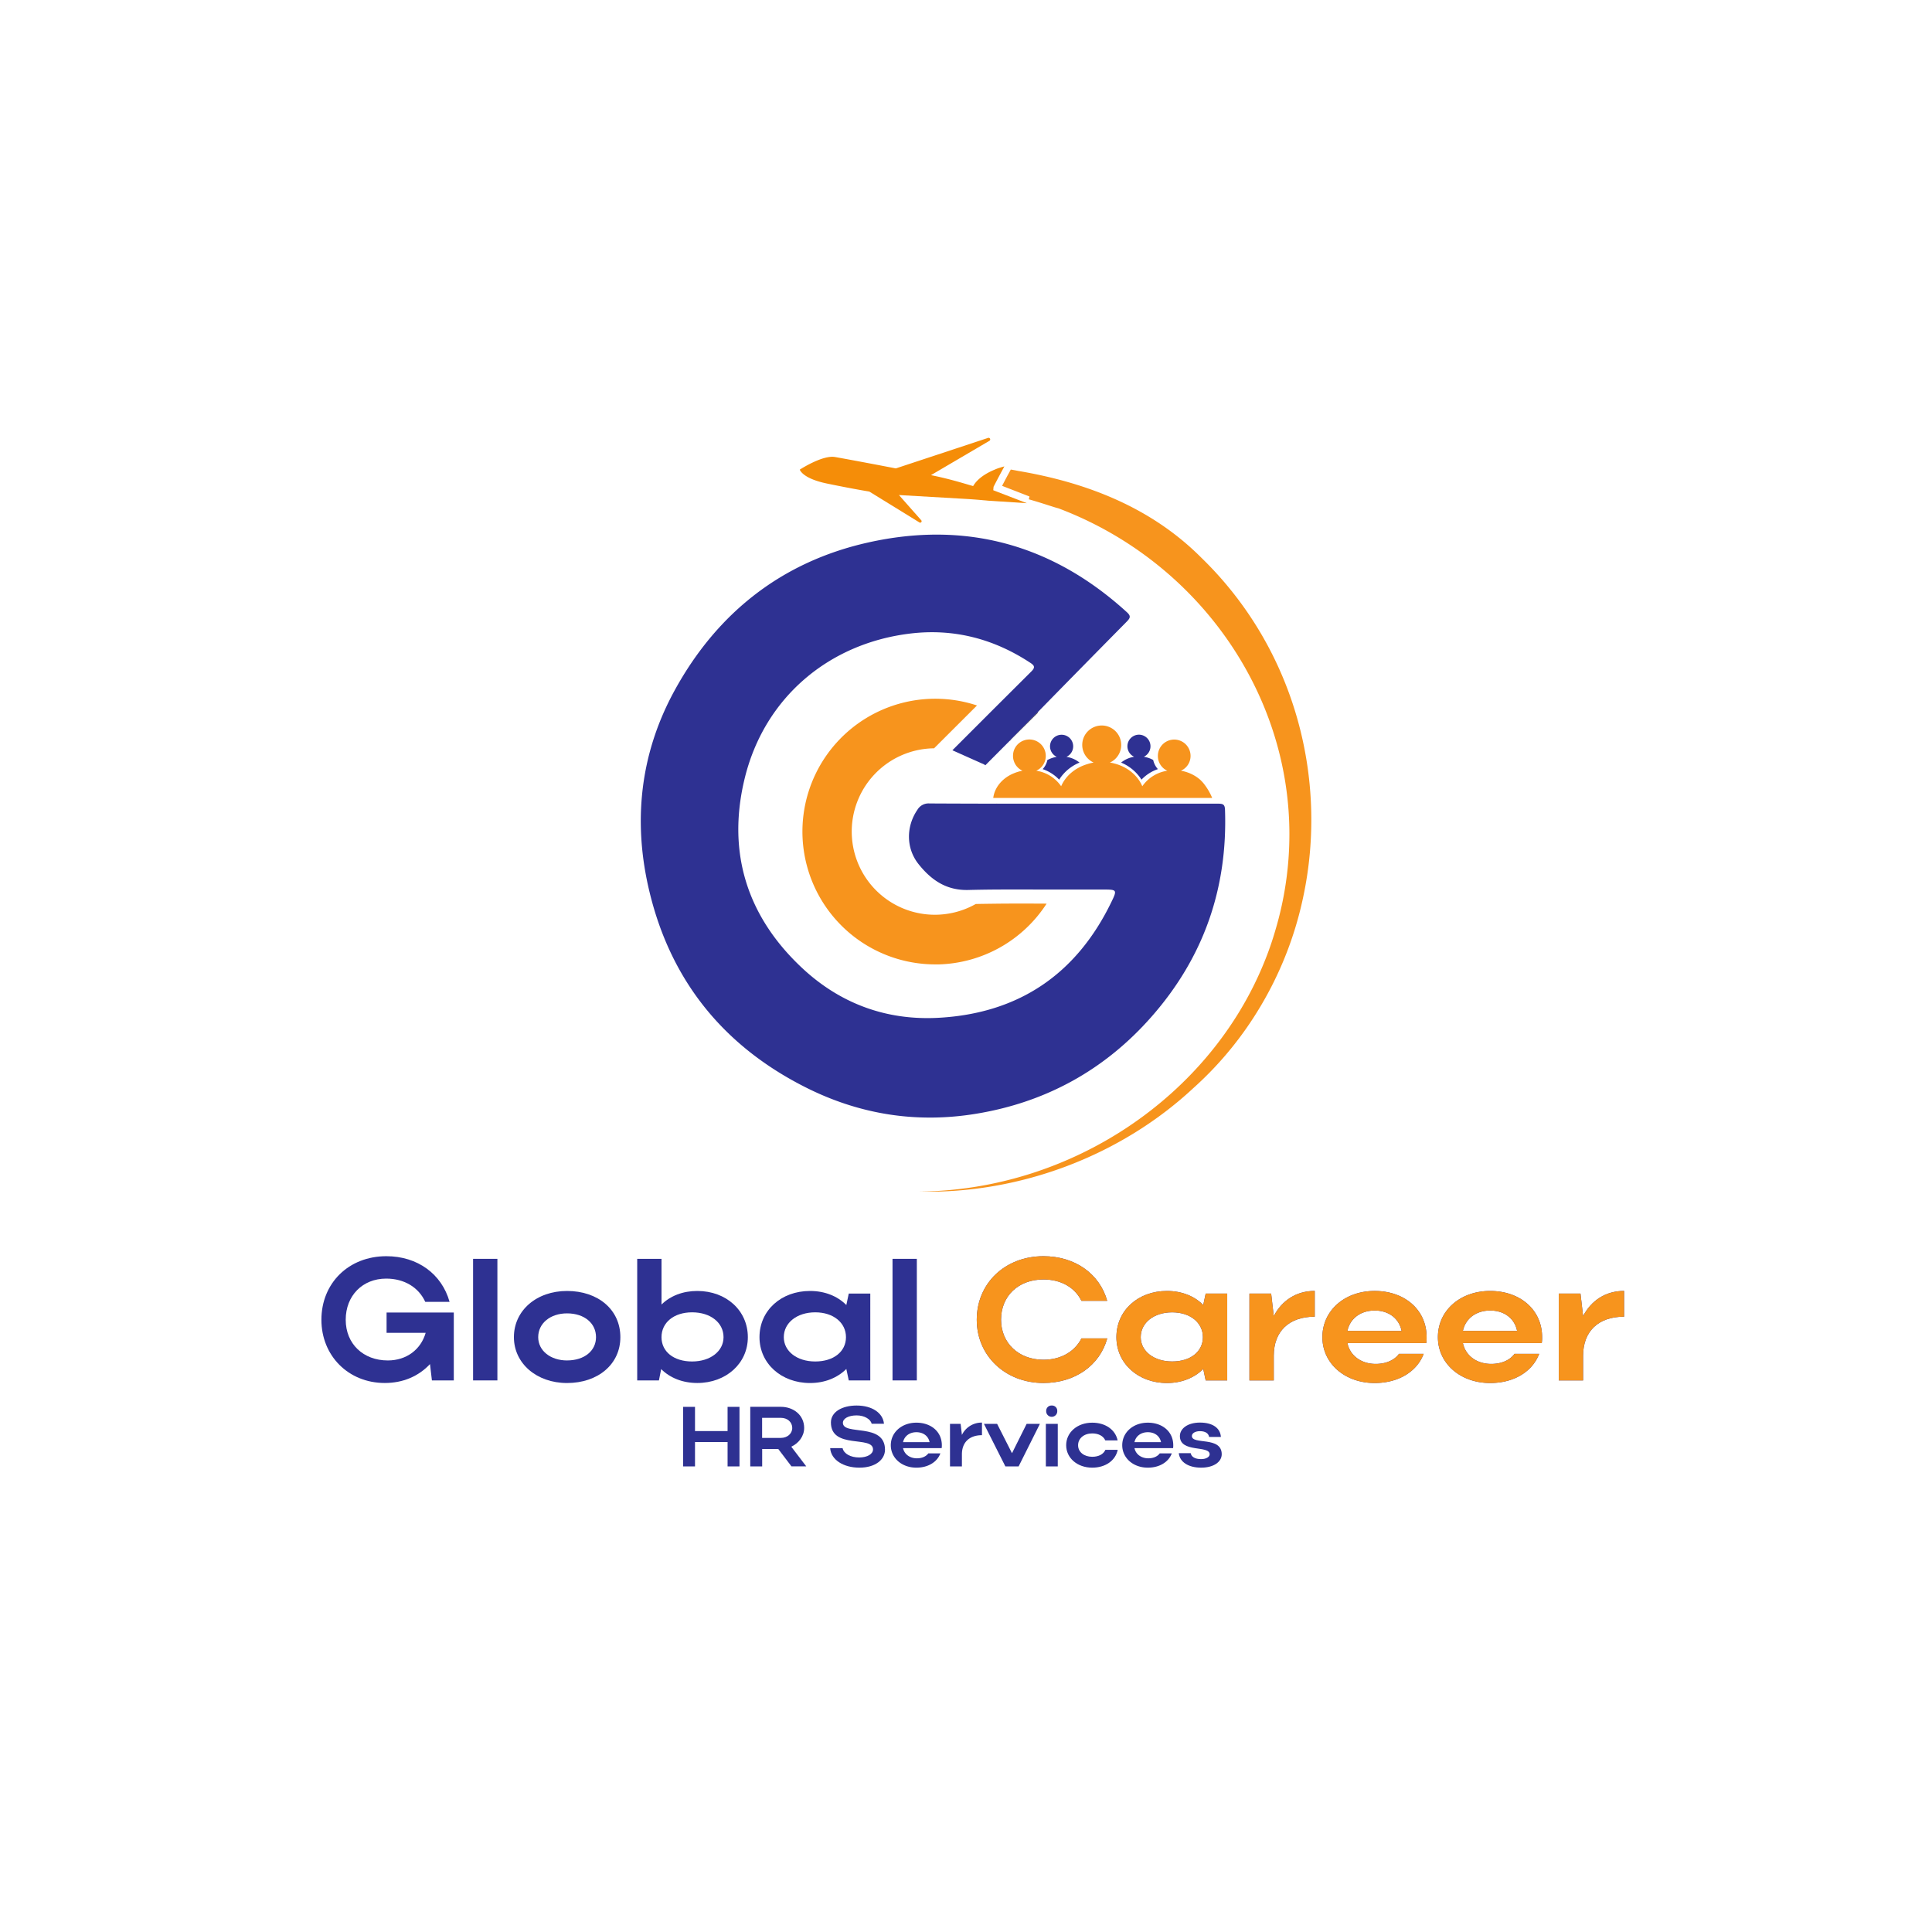 <svg xmlns="http://www.w3.org/2000/svg" id="Layer_1" data-name="Layer 1" viewBox="0 0 1200 1200"><defs><style>.cls-1{fill:#f7941d;}.cls-2{fill:#2e3192;}.cls-3{fill:#231f20;}.cls-4{fill:#f58d08;}</style></defs><polygon class="cls-1" points="619.27 499.07 619.19 499.6 616.72 499.91 619.27 499.07"></polygon><path class="cls-2" d="M719.19,477.72A25.12,25.12,0,0,0,709,484.25a27.6,27.6,0,0,0-12.65-10.6,17.15,17.15,0,0,1,8.09-3.61,7.19,7.19,0,0,1,3-13.72,7.2,7.2,0,0,1,3,13.72,18.1,18.1,0,0,1,5.83,2A12.22,12.22,0,0,0,719.19,477.72Z"></path><path class="cls-2" d="M670.51,473.65a27.3,27.3,0,0,0-12.65,10.6,25.39,25.39,0,0,0-10.23-6.53,11.9,11.9,0,0,0,2.91-5.63,18.07,18.07,0,0,1,5.84-2,7.19,7.19,0,1,1,6,0A17.16,17.16,0,0,1,670.51,473.65Z"></path><path class="cls-1" d="M748.18,487.36h0c-.22-.26-.39-.53-.62-.79a13.77,13.77,0,0,0-1.23-1.36,11.07,11.07,0,0,0-1-1,22.88,22.88,0,0,0-4.32-2.95,24.89,24.89,0,0,0-7.53-2.55,10,10,0,0,0,6-9.2,10.15,10.15,0,1,0-20.3,0,10,10,0,0,0,5.86,9.2,23.15,23.15,0,0,0-15.54,9.64c-2.82-6.69-9.2-12-17.22-14.09a21.64,21.64,0,0,0-2.9-.61,13.43,13.43,0,0,0,2.77-1.76,12.06,12.06,0,0,0-1-19.15,12.12,12.12,0,0,0-14.83.88,12,12,0,0,0-.62,17.52,13,13,0,0,0,3.57,2.51,25.33,25.33,0,0,0-3.66.88c-7.66,2.24-13.73,7.31-16.51,13.82a23,23,0,0,0-15.45-9.64,10.08,10.08,0,0,0,5.9-9.2,10.19,10.19,0,0,0-20-2.77,11.61,11.61,0,0,0-.35,2.77,9.52,9.52,0,0,0,.53,3.21,10,10,0,0,0,5.37,6,24.5,24.5,0,0,0-4.93,1.41c-7.13,2.73-12.37,8.54-13.25,15.5h136A37.47,37.47,0,0,0,748.18,487.36Z"></path><path class="cls-1" d="M748.18,487.36h0c-.22-.26-.39-.53-.62-.79A9.38,9.38,0,0,1,748.18,487.36Z"></path><path class="cls-2" d="M240.87,845c11.54,0,20.49-6.68,23.52-17.15H240.11V815.22h41.75V857.4H268.27l-1.19-10.14C260,854.81,250.36,859,239,859c-22.54,0-39.37-16.83-39.37-39.27,0-22.76,16.93-39.48,40.34-39.48,19.31,0,34.42,11,39.27,28.37h-15.1c-4.1-9-13-14.46-24.27-14.46-14.67,0-25.14,10.57-25.14,25.57S225.66,845,240.87,845Z"></path><path class="cls-2" d="M308.94,857.4h-15.1V781.88h15.1Z"></path><path class="cls-2" d="M352.2,801.84c19.2,0,33.12,11.55,33.12,28.7,0,16.83-13.92,28.48-33.12,28.48-18.88,0-33-12.19-33-28.48C319.19,814,333.21,801.84,352.2,801.84Zm0,43.15c10.79,0,18-6,18-14.45,0-8.63-7.22-14.78-18-14.78-10.36,0-17.91,6.15-17.91,14.78C334.29,839,342,845,352.2,845Z"></path><path class="cls-2" d="M409.27,857.4H395.78V781.88h15.1v28.38c5.51-5.4,13.27-8.42,22.23-8.42,18,0,31.39,12.19,31.39,28.7C464.5,846.83,451,859,433.11,859c-9.06,0-16.94-3.13-22.44-8.63Zm20.6-42.29c-11.33,0-19,6.37-19,15.43s7.66,15.1,19,15.1,19.53-6.36,19.53-15.1C449.4,821.58,441.41,815.11,429.87,815.11Z"></path><path class="cls-2" d="M527.18,857.4l-1.51-7.12c-5.5,5.5-13.38,8.74-22.55,8.74-17.91,0-31.39-12.19-31.39-28.48,0-16.51,13.37-28.7,31.39-28.7,9.06,0,17,3.13,22.55,8.74l1.51-7.12h13.37V857.4Zm-20.82-11.76c11.43,0,19.09-6.15,19.09-15.1s-7.77-15.43-19.09-15.43-19.53,6.47-19.53,15.43C486.83,839.28,495,845.64,506.36,845.64Z"></path><path class="cls-2" d="M569.46,857.4h-15.1V781.88h15.1Z"></path><path class="cls-2" d="M648.11,844.56c10.89,0,19.42-5.07,23.62-13.27h16C683.06,848.23,667.53,859,648.11,859c-23.63,0-41.43-16.83-41.43-39.27,0-22.76,17.7-39.48,41.43-39.48,19.42,0,34.84,10.78,39.59,27.72h-16c-4.1-8.31-12.62-13.27-23.62-13.27-15.43,0-26.32,10.14-26.32,25C621.79,834.31,632.79,844.56,648.11,844.56Z"></path><path class="cls-2" d="M748.87,857.4l-1.51-7.12c-5.5,5.5-13.38,8.74-22.55,8.74-17.91,0-31.39-12.19-31.39-28.48,0-16.51,13.37-28.7,31.39-28.7,9.06,0,17.05,3.13,22.55,8.74l1.51-7.12h13.38V857.4Zm-20.82-11.76c11.43,0,19.09-6.15,19.09-15.1s-7.77-15.43-19.09-15.43-19.53,6.47-19.53,15.43C708.52,839.28,716.72,845.64,728.05,845.64Z"></path><path class="cls-2" d="M816.61,817.81c-16.07,0-25.45,9.17-25.45,24.27V857.4H776.05V803.46h13.49l1.62,14c5-9.61,13.91-15.65,25.45-15.65Z"></path><path class="cls-2" d="M836.9,834.21c1.61,7.76,8.52,12.94,17.58,12.94,6.47,0,11.65-2.37,14.46-6.26h15.32c-4.1,11-15.65,18.13-30.43,18.13-18.55,0-32.47-12.19-32.47-28.48,0-16.51,13.81-28.7,32.47-28.7,18.45,0,32.26,11.55,32.26,28.7a20.61,20.61,0,0,1-.22,3.67Zm33.65-7.56C869,819,862.68,814,853.83,814s-15.32,5.07-16.93,12.62Z"></path><path class="cls-2" d="M908.64,834.21c1.61,7.76,8.52,12.94,17.58,12.94,6.47,0,11.65-2.37,14.46-6.26H956c-4.1,11-15.65,18.13-30.43,18.13-18.55,0-32.47-12.19-32.47-28.48,0-16.51,13.81-28.7,32.47-28.7,18.45,0,32.26,11.55,32.26,28.7a20.61,20.61,0,0,1-.22,3.67Zm33.65-7.56C940.78,819,934.42,814,925.57,814s-15.32,5.07-16.93,12.62Z"></path><path class="cls-2" d="M1008.75,817.81c-16.08,0-25.46,9.17-25.46,24.27V857.4h-15.1V803.46h13.48l1.62,14c5-9.61,13.92-15.65,25.46-15.65Z"></path><path class="cls-1" d="M648.11,844.56c10.89,0,19.42-5.07,23.62-13.27h16C683.06,848.23,667.53,859,648.11,859c-23.63,0-41.43-16.83-41.43-39.27,0-22.76,17.7-39.48,41.43-39.48,19.42,0,34.84,10.78,39.59,27.72h-16c-4.1-8.31-12.62-13.27-23.62-13.27-15.43,0-26.32,10.14-26.32,25C621.79,834.31,632.79,844.56,648.11,844.56Z"></path><path class="cls-1" d="M748.87,857.4l-1.51-7.12c-5.5,5.5-13.38,8.74-22.55,8.74-17.91,0-31.39-12.19-31.39-28.48,0-16.51,13.37-28.7,31.39-28.7,9.06,0,17.05,3.13,22.55,8.74l1.51-7.12h13.38V857.4Zm-20.82-11.76c11.43,0,19.09-6.15,19.09-15.1s-7.77-15.43-19.09-15.43-19.53,6.47-19.53,15.43C708.52,839.28,716.72,845.64,728.05,845.64Z"></path><path class="cls-1" d="M816.61,817.81c-16.07,0-25.45,9.17-25.45,24.27V857.4H776.05V803.46h13.49l1.62,14c5-9.61,13.91-15.65,25.45-15.65Z"></path><path class="cls-1" d="M836.9,834.21c1.61,7.76,8.52,12.94,17.58,12.94,6.47,0,11.65-2.37,14.46-6.26h15.32c-4.1,11-15.65,18.13-30.43,18.13-18.55,0-32.47-12.19-32.47-28.48,0-16.51,13.81-28.7,32.47-28.7,18.45,0,32.26,11.55,32.26,28.7a20.61,20.61,0,0,1-.22,3.67Zm33.65-7.56C869,819,862.68,814,853.83,814s-15.32,5.07-16.93,12.62Z"></path><path class="cls-1" d="M908.64,834.21c1.61,7.76,8.52,12.94,17.58,12.94,6.47,0,11.65-2.37,14.46-6.26H956c-4.1,11-15.65,18.13-30.43,18.13-18.55,0-32.47-12.19-32.47-28.48,0-16.51,13.81-28.7,32.47-28.7,18.45,0,32.26,11.55,32.26,28.7a20.61,20.61,0,0,1-.22,3.67Zm33.65-7.56C940.78,819,934.42,814,925.57,814s-15.32,5.07-16.93,12.62Z"></path><path class="cls-1" d="M1008.75,817.81c-16.08,0-25.46,9.17-25.46,24.27V857.4h-15.1V803.46h13.48l1.62,14c5-9.61,13.92-15.65,25.46-15.65Z"></path><path class="cls-2" d="M424.29,873.82h7.39v15.06h20.23V873.82h7.4v37h-7.4V895.69H431.68V910.8h-7.39Z"></path><path class="cls-2" d="M483.4,900h-10V910.8H466v-37h19c7.93,0,14.48,5.23,14.48,13.11,0,5.17-3.38,9.5-8,11.67l9.3,12.2h-9.19ZM485,880.64H473.36v12.47H485c4.07,0,7.08-2.7,7.08-6.18C492.06,883.28,489.1,880.64,485,880.64Z"></path><path class="cls-2" d="M533.8,911.59c-9.93,0-17.65-4.85-18.17-12.14h7.71c.79,3.53,5,5.81,10.35,5.81,5,0,8.56-2.12,8.56-5,0-8.82-26.15.16-26.15-16.75,0-6.49,6.87-10.51,15.95-10.51,9.62,0,16.38,4.6,17,11.31h-7.66c-.63-2.86-4.54-5.18-9.3-5.18-5.17,0-8.55,2-8.55,4.6,0,8.18,26.15-.37,26.15,16.74C549.65,906.63,543.68,911.59,533.8,911.59Z"></path><path class="cls-2" d="M560.9,899.45c.79,3.8,4.17,6.33,8.61,6.33,3.17,0,5.7-1.16,7.08-3.06h7.5c-2,5.39-7.66,8.87-14.9,8.87-9.08,0-15.9-6-15.9-13.94s6.76-14,15.9-14,15.8,5.65,15.8,14a10,10,0,0,1-.11,1.8Zm16.48-3.7c-.74-3.75-3.86-6.18-8.19-6.18s-7.5,2.48-8.29,6.18Z"></path><path class="cls-2" d="M609.92,891.42c-7.87,0-12.46,4.49-12.46,11.88v7.5h-7.4V884.39h6.6l.8,6.87a13.6,13.6,0,0,1,12.46-7.66Z"></path><path class="cls-2" d="M619.33,884.39l9.24,18.22,9.09-18.22h8.24L632.69,910.8h-8.24l-13.31-26.41Z"></path><path class="cls-2" d="M649.6,910.8V884.39H657V910.8ZM653.29,873a3.25,3.25,0,0,1,3.39,3.38,3.44,3.44,0,1,1-6.87,0A3.27,3.27,0,0,1,653.29,873Z"></path><path class="cls-2" d="M678.39,904.83c4,0,7-1.58,8.19-4.33h7.66c-1.38,6.71-7.66,11.09-15.85,11.09-9.25,0-16.17-6-16.17-13.94s6.87-14,16.17-14c8.13,0,14.37,4.28,15.79,11h-7.66c-1.21-2.7-4.17-4.33-8.13-4.33-5.07,0-8.77,3.06-8.77,7.34S673.37,904.83,678.39,904.83Z"></path><path class="cls-2" d="M704.64,899.45c.8,3.8,4.18,6.33,8.61,6.33,3.17,0,5.71-1.16,7.08-3.06h7.5c-2,5.39-7.66,8.87-14.89,8.87-9.09,0-15.9-6-15.9-13.94s6.76-14,15.9-14,15.79,5.65,15.79,14a10.93,10.93,0,0,1-.1,1.8Zm16.49-3.7c-.74-3.75-3.86-6.18-8.19-6.18s-7.5,2.48-8.3,6.18Z"></path><path class="cls-2" d="M746.06,911.59c-7.92,0-13.31-3.48-13.89-9h7.39c.43,2.33,2.75,3.7,6.5,3.7,3,0,5.28-1.32,5.28-3,0-5.81-18.49-.69-18.49-11.3,0-4.65,4.76-8.4,12.47-8.4,7.93,0,12.63,3.43,13,8.93H751c-.31-2.12-2.21-3.6-5.7-3.6-2.91,0-5,1.27-5,3,0,5.66,18.54-.05,18.54,11.36C758.79,908.06,753.77,911.59,746.06,911.59Z"></path><path class="cls-2" d="M627.87,459.45a3.37,3.37,0,0,0-.35.44l-.44.35Z"></path><path class="cls-2" d="M715.35,631.36c-29,33.07-65.6,53.27-109,60.4-36.85,6.08-72.28.53-105.74-16.28C449.88,650,417,609.7,403.57,554.59c-10.74-43.85-6.16-86.69,15.8-126.39C445.7,380.52,485.67,349,539,337c60.7-13.65,114.68,1.1,160.9,43.23,2.51,2.29,2.29,3.48,0,5.81Q672.1,414.2,644.42,442.5L629.15,458a9.33,9.33,0,0,0-1.28,1.41l-.79.79L612,475.34l-.62-.48-8.19-3.65h0L591.55,466h0s0,0,0,0l24.22-24.22,24.74-24.65c2.59-2.55,2.11-3.7-.58-5.46-22.76-15-47.76-21.44-74.75-18.14-50.58,6.17-90.11,39.8-102.44,89.15-11.36,45.57.62,85.63,34.87,118,23.81,22.54,52.78,33.33,85.53,31.48,49.53-2.78,85.37-27,107.07-71.72,3.83-7.83,3.52-7.92-5-7.92-10,0-20.07,0-30.11,0-12.46,0-24.87-.08-37.29,0q-8.18.06-16.37.26c-13.69.35-23-6.21-30.77-15.89-8-9.86-7.93-23.55-.89-33.85a8,8,0,0,1,7.53-4c17.39.09,34.83.14,52.21.14,10.66,0,21.31,0,32,0h4.79c30.2,0,60.41,0,90.56,0,2.91,0,3.88.66,4,3.7C762.58,551.68,747.61,594.65,715.35,631.36Z"></path><path class="cls-3" d="M627.08,460.24l.44-.35a3.37,3.37,0,0,1,.35-.44Z"></path><path class="cls-3" d="M644.69,442.63l-16.82,16.82a9.33,9.33,0,0,1,1.28-1.41l15.27-15.54Z"></path><path class="cls-1" d="M650.06,561.28A82.51,82.51,0,0,1,583.23,599c-.88,0-1.72,0-2.55,0a82.5,82.5,0,1,1,26.15-160.82l-26.68,26.63h-1a51.7,51.7,0,0,0-33.9,89.28,51.6,51.6,0,0,0,60.8,7.4c3.92-.09,7.83-.13,11.75-.18,6.17-.09,12.37-.09,18.54-.09C640,561.23,645.88,561.23,650.06,561.28Z"></path><polygon class="cls-2" points="627.52 459.89 627.08 460.24 627.3 460.02 627.52 459.89"></polygon><path class="cls-4" d="M637.81,312.54,614.08,311l-.13,0c-1-.09-1.94-.22-2.91-.26-3.08-.31-6.21-.53-9.29-.75l-43.4-2.51,13.86,15.67a.89.89,0,0,1-1.1,1.37l-31.17-19.2s-11-1.8-26.37-5-16.81-8.63-16.81-8.63,14-9.12,21.79-7.84c3.65.62,20.16,3.66,37.86,7.09L613.68,272a1,1,0,0,1,.84,1.81l-36.28,21.31c12.29,2.46,22.24,5.72,26.2,6.78,3-5.16,9-8.41,13.51-10.26a24.19,24.19,0,0,1,3-1.1c1.76-.58,2.9-.84,2.9-.84s-.22.35-.66,1.19c-.92,1.67-2.86,5.24-6.07,11.45l-.18,2.15,2.73,1.06Z"></path><path class="cls-1" d="M809.41,557.32v0a222,222,0,0,1-31.65,76,216.51,216.51,0,0,1-36.85,42.79c-44.81,41.65-107.33,65.51-169.75,64,94.47-1,180.49-59.34,214.17-142.68a196.09,196.09,0,0,0,6.82-19.63,208.66,208.66,0,0,0,8.72-59.66c0-89.06-57.93-169.93-143-202.24a10.08,10.08,0,0,0-1.15-.35c-2.42-.62-8.93-2.91-17.69-5.42l.39-1.76-17-6.6c3.74-7.18,5.28-9.86,5.28-9.91l.13-.22c1.5.27,3,.53,4.49.84h0c43.06,7.26,82.9,22.93,113.72,53.8C804.09,402.53,825.22,483.4,809.41,557.32Z"></path></svg>